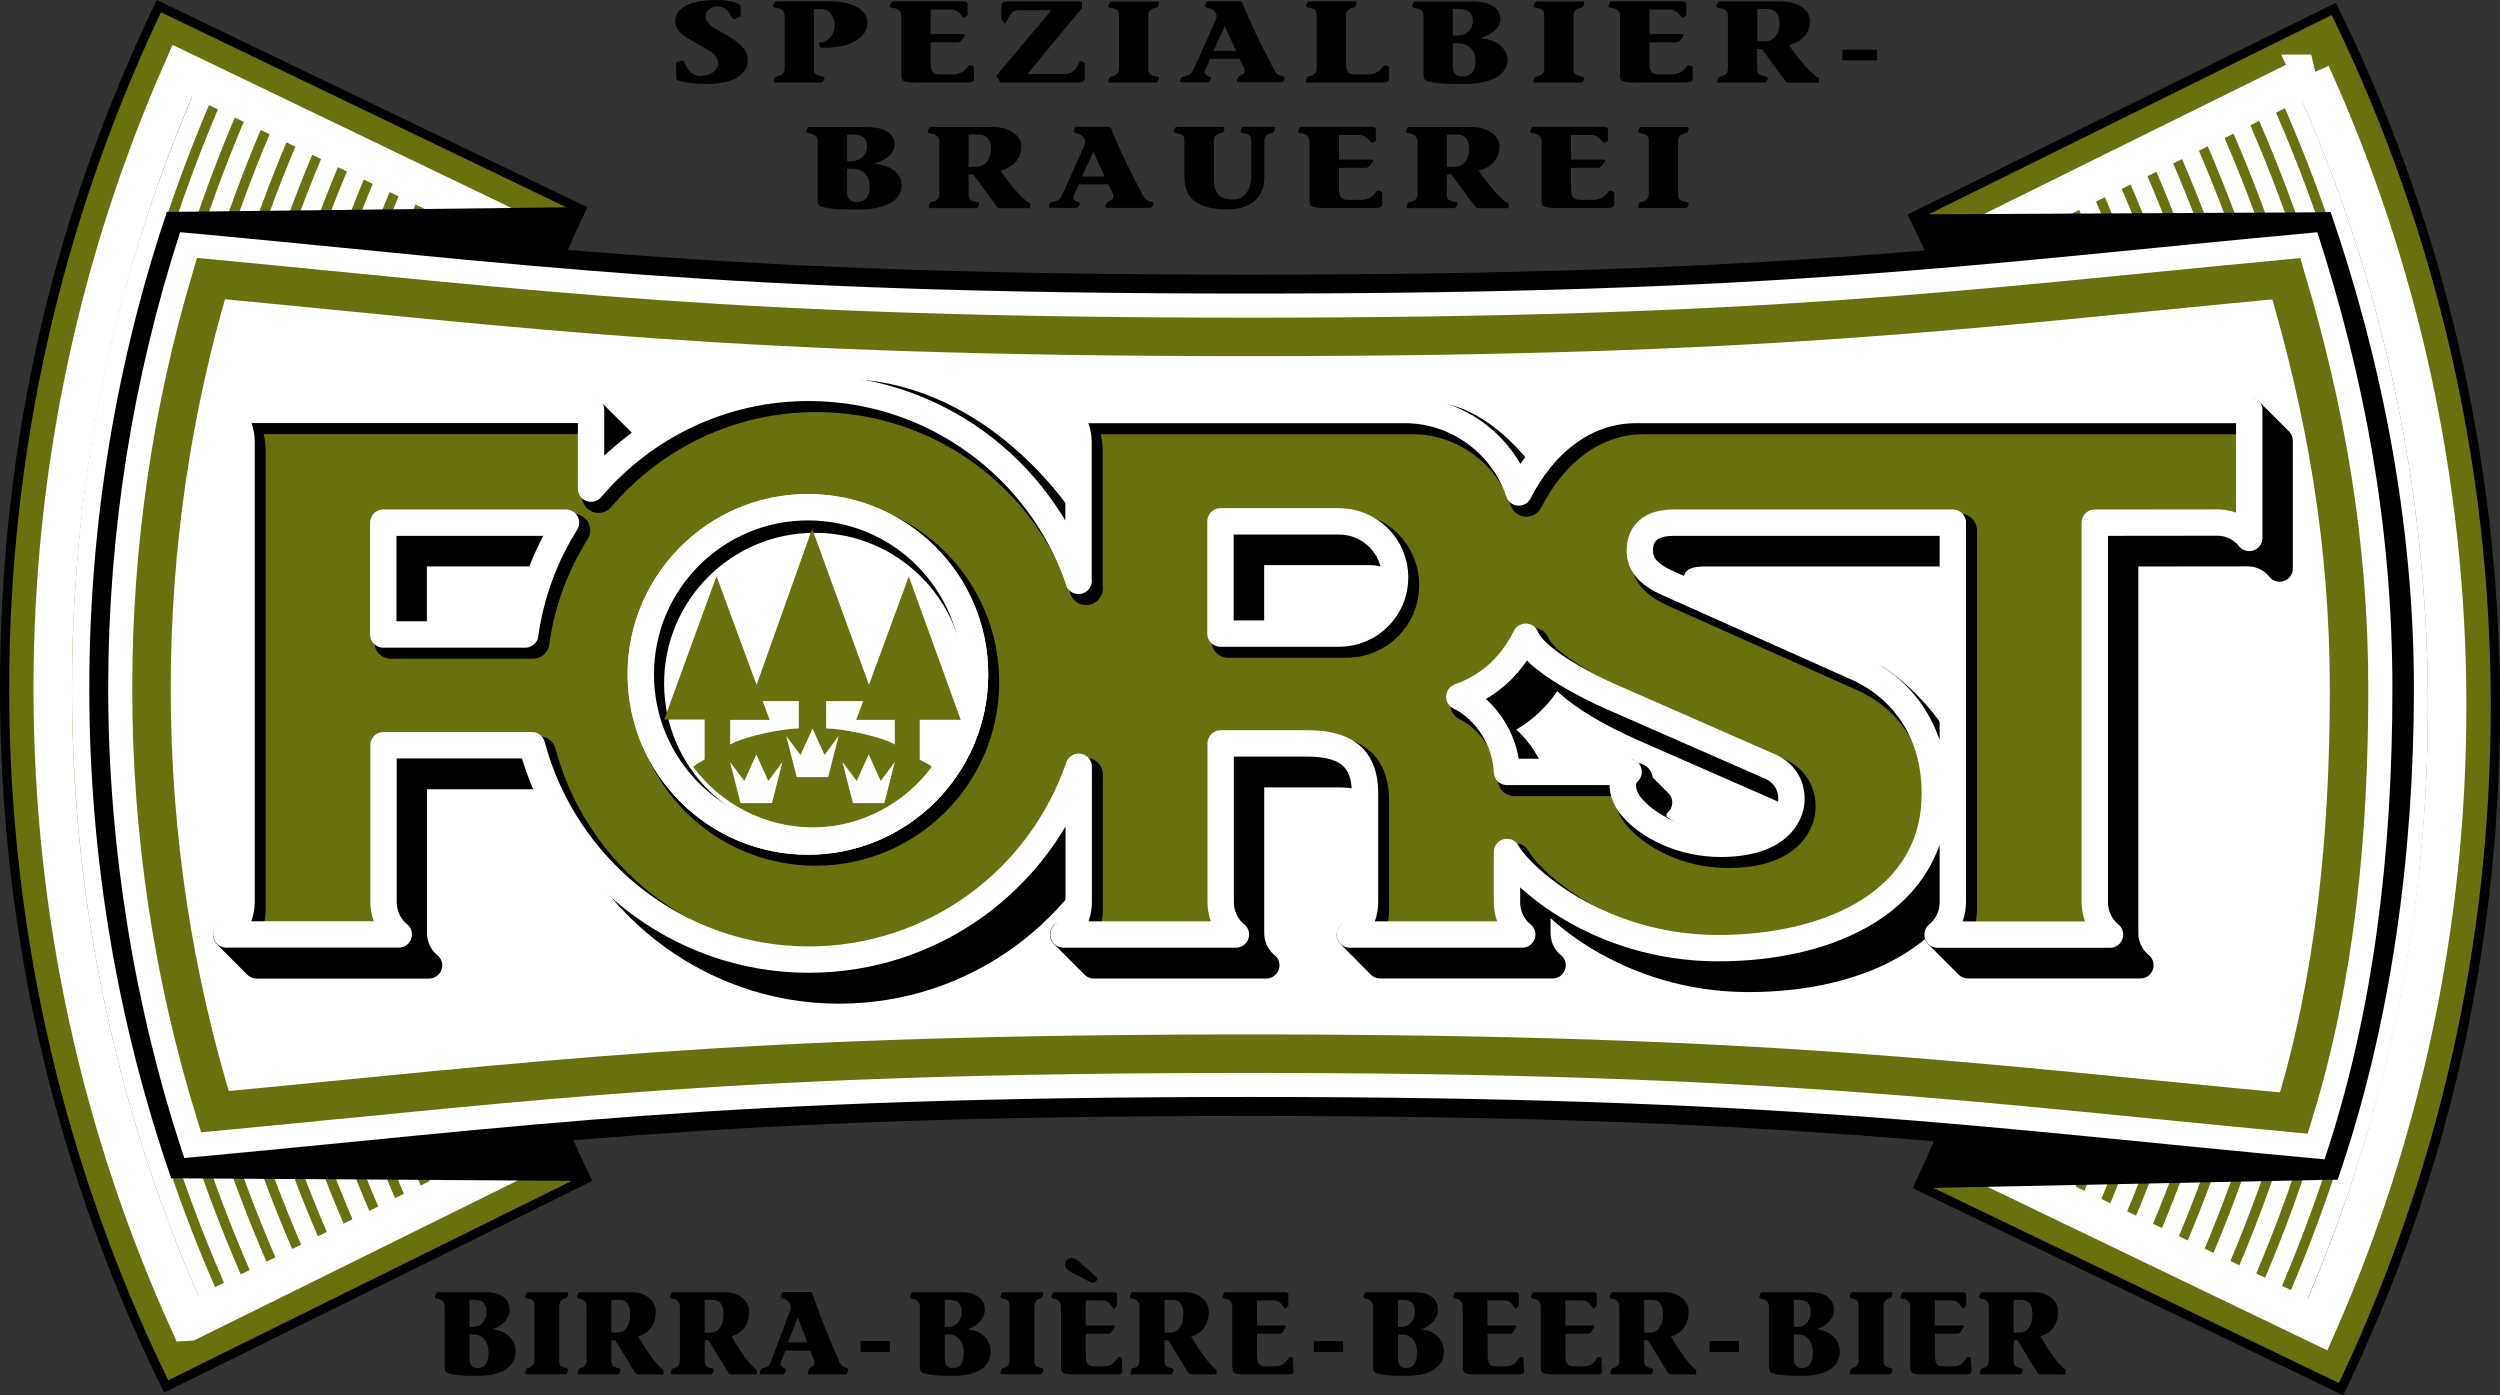 <?xml version="1.0" encoding="UTF-8"?>
<svg id="Livello_2" data-name="Livello 2" xmlns="http://www.w3.org/2000/svg" xmlns:xlink="http://www.w3.org/1999/xlink" viewBox="0 0 375.47 209.56">
  <rect x="0" y="0" width="375.47" height="209.56" fill="#333333" stroke="none"/>
  <defs>
    <clipPath id="clippath">
      <path d="m96.24,101.28c0-13.86,11.24-25.1,25.1-25.1s25.1,11.24,25.1,25.1-11.24,25.11-25.1,25.11-25.1-11.24-25.1-25.11Zm65.74-14.04v-20.82c0-3.26-2.29-4.84-2.29-4.84h51.36c7.43,0,14.52,4.81,17.06,12.38,3.71-7.29,9.89-12.38,17.61-12.38h92.09v19.21s-1.63-2.31-4.8-2.31l-18.4.02v56.95c0,3.28,2.29,4.92,2.29,4.92h-25.9s2.29-1.64,2.29-4.92v-56.95h-41.97c-3.25,0-5.04,1.44-5.04,4.2,0,1.99,1.19,3.54,4.2,4.88l28.96,12.93c6.95,3.44,11.19,10.05,11.15,18.78-.08,15.91-15.55,23.11-32.54,23.11-18.16,0-29.86-10.94-31.72-14.45v7.49c0,3.33,2.29,4.91,2.29,4.91h-25.9s2.29-1.58,2.29-4.91v-16.29c0-5.85-3.53-7.5-8.72-7.5h-12.96v23.79c0,3.33,2.29,4.91,2.29,4.91h-25.9s2.29-1.62,2.29-4.91v-20.28c-5.78,16.88-21.73,28.96-40.57,28.96-19.9,0-36.69-13.83-41.55-32.2h-22.29v23.49c0,3.3,2.29,4.93,2.29,4.93h-25.9s2.29-1.64,2.29-4.93v-69.02c0-3.27-2.29-4.83-2.29-4.83h54.78v11.83c7.87-9.25,19.58-15.14,32.68-15.14,18.82,0,34.78,12.08,40.56,28.96Zm39.12-8.94c4.66,0,8.43,3.77,8.43,8.43s-3.77,8.43-8.43,8.43h-17.8v-16.86h17.8Zm-122.21,16.99h-21.33v-16.79h27.45c-3.14,5.01-5.28,10.68-6.13,16.79Zm150.25.34c1.79,4.33,13.14,9.15,13.14,9.15l23.53,10.32c2.59,1.13,3.35,3.38,3.23,5.23-.01.22-.14,6.33-10.52,6.4-5.85.04-11.25-2.62-13.79-5.93-2.18-3.26-.13-4.87-.13-4.87h-18.27c-.28-5.91-4.26-9.98-7.16-11.28,3.85-1.38,7.43-3.99,9.97-9.01Z" style="fill: none;"/>
    </clipPath>
    <clipPath id="clippath-1">
      <path d="m96.24,101.28c0-13.86,11.24-25.1,25.1-25.1s25.1,11.24,25.1,25.1-11.24,25.11-25.1,25.11-25.1-11.24-25.1-25.11Zm65.74-14.04v-20.82c0-3.26-2.29-4.84-2.29-4.84h51.36c7.43,0,14.52,4.81,17.06,12.38,3.71-7.29,9.89-12.38,17.61-12.38h92.09v19.21s-1.63-2.31-4.8-2.31l-18.4.02v56.95c0,3.28,2.29,4.92,2.29,4.92h-25.9s2.29-1.64,2.29-4.92v-56.95h-41.97c-3.25,0-5.04,1.44-5.04,4.2,0,1.99,1.19,3.54,4.2,4.88l28.96,12.93c6.95,3.44,11.19,10.05,11.15,18.78-.08,15.91-15.55,23.11-32.54,23.11-18.16,0-29.86-10.94-31.72-14.45v7.49c0,3.33,2.29,4.91,2.29,4.91h-25.9s2.29-1.58,2.29-4.91v-16.29c0-5.85-3.53-7.5-8.72-7.5h-12.96v23.79c0,3.33,2.29,4.91,2.29,4.91h-25.9s2.29-1.62,2.29-4.91v-20.28c-5.78,16.88-21.73,28.96-40.57,28.96-19.9,0-36.69-13.83-41.55-32.2h-22.29v23.49c0,3.3,2.29,4.93,2.29,4.93h-25.9s2.29-1.64,2.29-4.93v-69.02c0-3.27-2.29-4.83-2.29-4.83h54.78v11.83c7.87-9.25,19.58-15.14,32.68-15.14,18.82,0,34.78,12.08,40.56,28.96Zm39.12-8.94c4.66,0,8.43,3.77,8.43,8.43s-3.77,8.43-8.43,8.43h-17.8v-16.86h17.8Zm-122.21,16.99h-21.33v-16.79h27.45c-3.14,5.01-5.28,10.68-6.13,16.79Zm150.25.34c1.79,4.33,13.14,9.15,13.14,9.15l23.53,10.32c2.59,1.13,3.35,3.38,3.23,5.23-.01.22-.14,6.33-10.52,6.4-5.85.04-11.25-2.62-13.79-5.93-2.18-3.26-.13-4.87-.13-4.87h-18.27c-.28-5.91-4.26-9.98-7.16-11.28,3.85-1.38,7.43-3.99,9.97-9.01Z" style="fill: none;"/>
    </clipPath>
    <clipPath id="clippath-2">
      <path d="m97.38,102.43c0-13.87,11.24-25.11,25.1-25.11s25.1,11.24,25.1,25.11-11.24,25.1-25.1,25.1c-13.86,0-25.1-11.23-25.1-25.1Z" style="fill: none;"/>
    </clipPath>
    <clipPath id="clippath-3">
      <path d="m96.24,101.28c0-13.86,11.24-25.1,25.1-25.1s25.1,11.24,25.1,25.1-11.24,25.11-25.1,25.11-25.1-11.24-25.1-25.11Z" style="fill: none;"/>
    </clipPath>
    <clipPath id="clippath-4">
      <path d="m97.25,102.63c0-13.86,11.24-25.1,25.11-25.1s25.1,11.24,25.1,25.1-11.24,25.11-25.1,25.11c-13.87,0-25.11-11.24-25.11-25.11Z" style="fill: none;"/>
    </clipPath>
  </defs>
  <g id="Ebene_1" data-name="Ebene 1">
    <path d="m70.52,195.22v4.06h.6c1.1,0,1.93-.95,1.93-2.17,0-1.4-.56-1.89-1.99-1.89h-.53Zm0,5.2v3.58c0,1.01.44,1.48,1.2,1.48,1.1,0,1.69-.79,1.66-2.47-.03-1.45-.8-2.59-2.29-2.59h-.56Zm-4.73-6.35h7.16c1.84,0,3.49.63,3.58,2.54.05,1.41-.97,2.44-2.54,3.04,2.59.25,3.44,2.08,3.44,3.25,0,2.68-2.51,3.74-5.56,3.74-2.51,0-3.67-.1-4.61-.42-.3-.1-.48-.4-.48-.93v-8.93c0-.83-.35-1.16-1.11-1.31-.27-.07-.42-.12-.33-.35l.14-.39c.07-.17.2-.23.3-.23Z" style="fill-rule: evenodd;"/>
    <path d="m80.25,204.31v-8.12c0-.86-.27-.99-1.13-1.2-.23-.03-.27-.21-.19-.37l.14-.41c.05-.09.14-.14.3-.14h5.72c.14,0,.32.03.23.33l-.11.33c-.07.23-.21.25-.33.28-.44.09-.9.41-.9,1.16v8.12c0,.86.27.99,1.13,1.2.23.03.27.21.19.37l-.14.4c-.05.09-.14.14-.3.14h-5.72c-.14,0-.32-.03-.23-.34l.11-.33c.07-.23.21-.25.33-.28.44-.08.9-.4.9-1.15Z" style="fill-rule: evenodd;"/>
    <path d="m91.82,195.22v4.92h.92c1.02.03,1.93-.9,1.91-2.84-.03-1.59-.72-2.08-1.64-2.08h-1.18Zm7.82,10.5v.71h-3.85c-.28,0-.41-.28-.5-.43l-2.89-4.71h-.58v3.02c0,.86.27.99,1.13,1.2.23.03.27.21.2.37l-.14.4c-.05.09-.14.14-.3.14h-5.72c-.14,0-.32-.03-.23-.34l.11-.33c.07-.23.21-.25.33-.28.44-.09.9-.41.9-1.16v-7.96c0-.83-.35-1.16-1.11-1.31-.27-.07-.42-.12-.33-.35l.14-.39c.07-.18.2-.23.3-.23h7.96c1.43,0,3.42.95,3.44,2.93,0,1.53-.63,3.07-2.65,3.72,1.52,2.63,3,4.55,3.79,5Z" style="fill-rule: evenodd;"/>
    <path d="m105.83,195.22v4.92h.92c1.02.03,1.93-.9,1.91-2.84-.03-1.59-.72-2.08-1.64-2.08h-1.18Zm7.82,10.5v.71h-3.85c-.28,0-.41-.28-.5-.43l-2.89-4.71h-.58v3.02c0,.86.27.99,1.13,1.2.23.03.27.21.2.37l-.14.4c-.05.09-.14.14-.3.14h-5.72c-.14,0-.32-.03-.23-.34l.11-.33c.07-.23.21-.25.33-.28.44-.09.9-.41.9-1.16v-7.96c0-.83-.35-1.16-1.11-1.31-.27-.07-.42-.12-.33-.35l.14-.39c.07-.18.19-.23.3-.23h7.96c1.43,0,3.42.95,3.44,2.93,0,1.53-.63,3.07-2.65,3.72,1.52,2.63,3,4.55,3.79,5Z" style="fill-rule: evenodd;"/>
    <path d="m118.37,201.61h2.88l-1.43-3.76-1.45,3.76Zm9.03,4.2l-.16.37c-.09.23-.16.25-.46.25h-5.19c-.2,0-.35-.07-.27-.34l.16-.41c.18-.5,1.11-.33.76-1.46l-.58-1.38h-3.69l-.67,1.68c-.33,1.06.97.86.74,1.34-.16.32-.21.56-.46.56h-2.88c-.33,0-.71.07-.55-.39l.09-.27c.05-.18.19-.23.46-.3.74-.2.84-.32,1.23-1.31l2.7-7.24c.32-.95-.12-1.29-.32-1.52-.41-.42-1.24-.28-.99-.8l.09-.32c.07-.21.23-.23.42-.23h3.83c.25,0,.39.25.44.51,1.22,3.53,2.7,7.11,3.79,9.55.32.84.51,1.15,1.25,1.33.12.04.3.13.23.36Z" style="fill-rule: evenodd;"/>
    <rect x="129.25" y="201.41" width="4.39" height="1.63"/>
    <path d="m141.89,195.22v4.06h.6c1.1,0,1.93-.95,1.93-2.17,0-1.4-.56-1.89-1.99-1.89h-.53Zm0,5.2v3.58c0,1.01.44,1.48,1.2,1.48,1.1,0,1.69-.79,1.66-2.47-.03-1.45-.8-2.59-2.29-2.59h-.56Zm-4.73-6.35h7.16c1.84,0,3.49.63,3.58,2.54.05,1.41-.97,2.44-2.54,3.04,2.59.25,3.44,2.08,3.44,3.25,0,2.68-2.51,3.74-5.56,3.74-2.51,0-3.67-.1-4.61-.42-.3-.1-.48-.4-.48-.93v-8.93c0-.83-.35-1.16-1.11-1.31-.27-.07-.42-.12-.33-.35l.14-.39c.07-.17.19-.23.3-.23Z" style="fill-rule: evenodd;"/>
    <path d="m151.62,204.31v-8.12c0-.86-.27-.99-1.13-1.2-.23-.03-.27-.21-.2-.37l.14-.41c.05-.09.14-.14.3-.14h5.72c.14,0,.32.03.23.33l-.11.33c-.07.23-.21.25-.33.28-.44.09-.9.41-.9,1.16v8.12c0,.86.27.99,1.13,1.2.23.03.27.21.2.37l-.14.4c-.05.09-.14.14-.3.14h-5.72c-.14,0-.32-.03-.23-.34l.11-.33c.07-.23.21-.25.33-.28.44-.08.9-.4.9-1.15Z" style="fill-rule: evenodd;"/>
    <path d="m162.6,189.98l2.19,1.91c0,.48-.21.69-.74.81l-2.61-1.34c-.8-.41-1.5-.8-1.5-1.46,0-.6.51-.97,1.01-.97.67,0,1.13.6,1.66,1.06Zm.46,5.33v3.76h4.08c.23,0,.33.11.23.25l-.44.74c-.16.18-.28.25-.56.25h-3.3v3.07c0,1.48.32,1.82,1.29,1.82h1.43c1.73,0,1.97-1.48,2.23-1.41l.44.14.1,2.06c0,.28-.33.44-.81.44h-5.45c-2.56,0-2.95.01-2.95-1.22v-8.86c0-.83-.35-1.16-1.11-1.31-.27-.07-.42-.12-.33-.35l.14-.39c.07-.18.2-.23.3-.23h8.91c.33,0,.55.19.51.44v1.59l-.41.43c-.27.21-.53-1.22-1.71-1.22h-2.58Z" style="fill-rule: evenodd;"/>
    <path d="m174.89,195.22v4.92h.92c1.02.03,1.93-.9,1.91-2.84-.03-1.59-.72-2.08-1.64-2.08h-1.18Zm7.82,10.5v.71h-3.85c-.28,0-.41-.28-.5-.43l-2.89-4.71h-.58v3.02c0,.86.27.99,1.13,1.2.23.03.27.21.19.37l-.14.4c-.05.09-.14.14-.3.14h-5.72c-.14,0-.32-.03-.23-.34l.1-.33c.07-.23.21-.25.33-.28.44-.09.9-.41.9-1.16v-7.96c0-.83-.35-1.16-1.11-1.31-.27-.07-.42-.12-.33-.35l.14-.39c.07-.18.19-.23.3-.23h7.96c1.43,0,3.42.95,3.44,2.93,0,1.53-.63,3.07-2.65,3.72,1.53,2.63,3.02,4.55,3.81,5Z" style="fill-rule: evenodd;"/>
    <path d="m188.78,195.31v3.76h4.08c.23,0,.33.11.23.25l-.44.74c-.16.18-.28.25-.56.25h-3.3v3.07c0,1.48.32,1.82,1.29,1.82h1.43c1.73,0,1.97-1.48,2.23-1.41l.44.14.11,2.06c0,.28-.33.44-.81.44h-5.45c-2.56,0-2.95.01-2.95-1.22v-8.86c0-.83-.35-1.16-1.11-1.31-.27-.07-.42-.12-.33-.35l.14-.39c.07-.18.19-.23.3-.23h8.91c.33,0,.55.19.51.44v1.59l-.41.43c-.27.21-.53-1.22-1.71-1.22h-2.58Z" style="fill-rule: evenodd;"/>
    <rect x="197.32" y="201.41" width="4.4" height="1.63"/>
    <path d="m209.96,195.22v4.06h.6c1.1,0,1.93-.95,1.93-2.17,0-1.4-.56-1.89-1.99-1.89h-.53Zm0,5.2v3.58c0,1.01.44,1.48,1.2,1.48,1.1,0,1.69-.79,1.66-2.47-.03-1.45-.8-2.59-2.29-2.59h-.56Zm-4.73-6.35h7.16c1.84,0,3.49.63,3.58,2.54.05,1.41-.97,2.44-2.54,3.04,2.59.25,3.44,2.08,3.44,3.25,0,2.68-2.51,3.74-5.56,3.74-2.51,0-3.67-.1-4.61-.42-.3-.1-.48-.4-.48-.93v-8.93c0-.83-.35-1.16-1.11-1.31-.27-.07-.42-.12-.33-.35l.14-.39c.07-.17.19-.23.3-.23Z" style="fill-rule: evenodd;"/>
    <path d="m223.4,195.31v3.76h4.08c.23,0,.33.11.23.25l-.44.74c-.16.18-.28.25-.56.25h-3.3v3.07c0,1.48.32,1.82,1.29,1.82h1.43c1.73,0,1.97-1.48,2.23-1.41l.44.14.1,2.06c0,.28-.33.44-.81.44h-5.45c-2.56,0-2.95.01-2.95-1.22v-8.86c0-.83-.35-1.16-1.11-1.31-.27-.07-.42-.12-.33-.35l.14-.39c.07-.18.19-.23.3-.23h8.91c.33,0,.55.19.51.44v1.59l-.41.43c-.27.21-.53-1.22-1.71-1.22h-2.57Z" style="fill-rule: evenodd;"/>
    <path d="m235.1,195.31v3.76h4.08c.23,0,.33.11.23.25l-.44.74c-.16.18-.28.25-.56.25h-3.3v3.07c0,1.48.32,1.82,1.29,1.82h1.43c1.73,0,1.97-1.48,2.23-1.41l.44.14.11,2.06c0,.28-.33.44-.81.44h-5.45c-2.56,0-2.95.01-2.95-1.22v-8.86c0-.83-.35-1.16-1.11-1.31-.27-.07-.42-.12-.33-.35l.14-.39c.07-.18.19-.23.3-.23h8.91c.33,0,.55.19.51.44v1.59l-.41.43c-.27.21-.53-1.22-1.71-1.22h-2.58Z" style="fill-rule: evenodd;"/>
    <path d="m246.93,195.22v4.92h.92c1.02.03,1.92-.9,1.91-2.84-.03-1.59-.72-2.08-1.64-2.08h-1.18Zm7.82,10.5v.71h-3.85c-.28,0-.41-.28-.5-.43l-2.89-4.71h-.58v3.02c0,.86.27.99,1.13,1.2.23.03.27.21.2.37l-.14.4c-.05.09-.14.14-.3.14h-5.72c-.14,0-.32-.03-.23-.34l.11-.33c.07-.23.21-.25.33-.28.44-.09.9-.41.9-1.16v-7.96c0-.83-.35-1.16-1.11-1.31-.27-.07-.42-.12-.33-.35l.14-.39c.07-.18.2-.23.3-.23h7.96c1.43,0,3.42.95,3.44,2.93,0,1.53-.63,3.07-2.65,3.72,1.52,2.63,3,4.55,3.79,5Z" style="fill-rule: evenodd;"/>
    <rect x="256.77" y="201.41" width="4.4" height="1.63"/>
    <path d="m269.41,195.22v4.06h.6c1.1,0,1.93-.95,1.93-2.17,0-1.4-.56-1.89-1.99-1.89h-.54Zm0,5.2v3.58c0,1.01.44,1.48,1.2,1.48,1.1,0,1.69-.79,1.66-2.47-.03-1.45-.8-2.59-2.29-2.59h-.56Zm-4.73-6.35h7.16c1.84,0,3.49.63,3.58,2.54.05,1.41-.97,2.44-2.54,3.04,2.59.25,3.44,2.08,3.44,3.25,0,2.68-2.51,3.74-5.56,3.74-2.51,0-3.67-.1-4.61-.42-.3-.1-.48-.4-.48-.93v-8.93c0-.83-.35-1.16-1.11-1.31-.27-.07-.42-.12-.33-.35l.14-.39c.07-.17.19-.23.3-.23Z" style="fill-rule: evenodd;"/>
    <path d="m279.14,204.31v-8.12c0-.86-.27-.99-1.13-1.2-.23-.03-.27-.21-.19-.37l.14-.41c.05-.09.14-.14.3-.14h5.72c.14,0,.32.03.23.33l-.1.33c-.07.23-.21.25-.33.28-.44.09-.9.41-.9,1.16v8.12c0,.86.27.99,1.13,1.2.23.03.27.21.2.37l-.14.4c-.05.09-.14.14-.3.14h-5.72c-.14,0-.32-.03-.23-.34l.11-.33c.07-.23.21-.25.33-.28.43-.08.89-.4.89-1.15Z" style="fill-rule: evenodd;"/>
    <path d="m290.59,195.31v3.76h4.08c.23,0,.33.11.23.25l-.44.74c-.16.18-.28.25-.56.25h-3.3v3.07c0,1.48.32,1.82,1.29,1.82h1.43c1.73,0,1.97-1.48,2.23-1.41l.44.14.11,2.06c0,.28-.33.44-.81.44h-5.45c-2.56,0-2.95.01-2.95-1.22v-8.86c0-.83-.35-1.16-1.11-1.31-.27-.07-.42-.12-.33-.35l.14-.39c.07-.18.19-.23.3-.23h8.91c.33,0,.55.19.51.44v1.59l-.41.43c-.27.21-.53-1.22-1.71-1.22h-2.58Z" style="fill-rule: evenodd;"/>
    <path d="m302.42,195.22v4.92h.92c1.02.03,1.93-.9,1.91-2.84-.03-1.59-.72-2.08-1.64-2.08h-1.18Zm7.82,10.5v.71h-3.85c-.28,0-.41-.28-.49-.43l-2.89-4.71h-.58v3.02c0,.86.27.99,1.13,1.2.23.03.27.21.2.37l-.14.4c-.05.09-.14.14-.3.14h-5.73c-.14,0-.32-.03-.23-.34l.11-.33c.07-.23.21-.25.33-.28.44-.09.9-.41.9-1.16v-7.96c0-.83-.35-1.16-1.11-1.31-.27-.07-.42-.12-.33-.35l.14-.39c.07-.18.2-.23.3-.23h7.96c1.43,0,3.42.95,3.44,2.93,0,1.53-.63,3.07-2.65,3.72,1.52,2.63,3,4.55,3.8,5Z" style="fill-rule: evenodd;"/>
    <g>
      <path d="m350.82.41c15.78,31.86,24.65,67.75,24.65,105.71s-8.45,72.15-23.54,103.44l-64.64-31.1c10.55-21.89,16.46-46.43,16.46-72.33s-6.2-51.64-17.24-73.92L350.82.41Z"/>
      <path d="m372.62,106.12c0-36.5-8.3-71.06-23.1-101.9l-59.22,29.27c10.45,22.03,16.29,46.66,16.29,72.63s-5.56,49.39-15.53,71l59.52,28.64c14.14-30.26,22.04-64.03,22.04-99.64Z" style="fill: #68710e; stroke: #68710e; stroke-miterlimit: 3.86; stroke-width: 2.92px;"/>
      <path d="m347.11,11.08l-50.14,24.78c9.46,21.52,14.7,45.29,14.7,70.25s-4.97,47.49-13.97,68.55l50.4,24.25c12.49-28.38,19.43-59.78,19.43-92.8,0-33.89-7.3-66.06-20.43-95.03Z" style="fill: #68710e; stroke: #fff; stroke-miterlimit: 3.86; stroke-width: 5.78px;"/>
      <g>
        <path d="m347.11,11.08c13.12,28.97,20.43,61.14,20.43,95.04s-6.98,64.41-19.48,92.8" style="fill: none; stroke: #fff; stroke-miterlimit: 3.86; stroke-width: 2.81px;"/>
        <path d="m343.25,12.99c12.84,28.4,19.99,59.92,19.99,93.13s-6.83,63.11-19.06,90.94" style="fill: none; stroke: #fff; stroke-miterlimit: 3.86; stroke-width: 2.81px;"/>
        <path d="m339.39,14.89c12.56,27.82,19.55,58.7,19.55,91.23s-6.68,61.81-18.63,89.07" style="fill: none; stroke: #fff; stroke-miterlimit: 3.86; stroke-width: 2.81px;"/>
        <path d="m335.54,16.81c12.28,27.25,19.11,57.48,19.11,89.31s-6.52,60.51-18.21,87.21" style="fill: none; stroke: #fff; stroke-miterlimit: 3.86; stroke-width: 2.81px;"/>
        <path d="m331.67,18.71c11.99,26.68,18.67,56.26,18.67,87.41s-6.37,59.21-17.78,85.34" style="fill: none; stroke: #fff; stroke-miterlimit: 3.86; stroke-width: 2.81px;"/>
        <path d="m327.82,20.62c11.71,26.11,18.24,55.04,18.24,85.5s-6.21,57.9-17.36,83.47" style="fill: none; stroke: #fff; stroke-miterlimit: 3.86; stroke-width: 2.81px;"/>
        <path d="m323.96,22.52c11.43,25.53,17.8,53.82,17.8,83.6s-6.06,56.6-16.93,81.61" style="fill: none; stroke: #fff; stroke-miterlimit: 3.86; stroke-width: 2.81px;"/>
        <path d="m320.1,24.43c11.15,24.96,17.36,52.6,17.36,81.69s-5.9,55.3-16.51,79.74" style="fill: none; stroke: #fff; stroke-miterlimit: 3.86; stroke-width: 2.81px;"/>
        <path d="m316.24,26.34c10.87,24.38,16.92,51.39,16.92,79.78s-5.75,54-16.09,77.88" style="fill: none; stroke: #fff; stroke-miterlimit: 3.86; stroke-width: 2.81px;"/>
        <path d="m312.38,28.24c10.59,23.81,16.48,50.17,16.48,77.88s-5.59,52.7-15.66,76.01" style="fill: none; stroke: #fff; stroke-miterlimit: 3.86; stroke-width: 2.81px;"/>
        <path d="m308.53,30.15c10.3,23.24,16.04,48.95,16.04,75.97s-5.44,51.39-15.24,74.15" style="fill: none; stroke: #fff; stroke-miterlimit: 3.86; stroke-width: 2.81px;"/>
        <path d="m304.67,32.05c10.02,22.66,15.61,47.73,15.61,74.07s-5.29,50.09-14.82,72.28" style="fill: none; stroke: #fff; stroke-miterlimit: 3.86; stroke-width: 2.81px;"/>
        <path d="m300.81,33.96c9.74,22.09,15.16,46.51,15.16,72.16s-5.13,48.79-14.39,70.42" style="fill: none; stroke: #fff; stroke-miterlimit: 3.86; stroke-width: 2.81px;"/>
        <path d="m296.95,35.87c9.46,21.52,14.73,45.29,14.73,70.25s-4.97,47.49-13.97,68.55" style="fill: none; stroke: #fff; stroke-miterlimit: 3.86; stroke-width: 2.81px;"/>
      </g>
      <path d="m286.51,32.2l63.52-.32,1.01,145.28-63.8,1.31c10.55-21.89,16.51-46.43,16.51-72.33,0-26.54-6.19-51.64-17.23-73.93Z" style="fill-rule: evenodd;"/>
      <path d="m24.64,209.15C8.87,177.29,0,141.4,0,103.44S8.45,31.29,23.54,0l64.64,31.1c-10.55,21.89-16.46,46.43-16.46,72.33s6.2,51.64,17.24,73.93l-64.31,31.79Z"/>
      <path d="m2.84,103.44c0,36.51,8.3,71.06,23.1,101.9l59.22-29.27c-10.45-22.03-16.29-46.65-16.29-72.63s5.56-49.38,15.53-71L24.87,3.8C10.74,34.06,2.84,67.83,2.84,103.44Z" style="fill: #68710e; stroke: #68710e; stroke-miterlimit: 3.86; stroke-width: 2.92px;"/>
      <path d="m28.36,198.48l50.14-24.78c-9.46-21.52-14.7-45.29-14.7-70.25s4.98-47.49,13.97-68.55L27.36,10.64C14.87,39.03,7.92,70.41,7.92,103.44c0,33.9,7.31,66.06,20.43,95.04Z" style="fill: #68710e; stroke: #fff; stroke-miterlimit: 3.86; stroke-width: 5.78px;"/>
      <path d="m28.36,198.48c-13.12-28.97-20.43-61.14-20.43-95.04S14.9,39.03,27.4,10.64" style="fill: none; stroke: #fff; stroke-miterlimit: 3.86; stroke-width: 2.81px;"/>
      <path d="m32.21,196.57c-12.84-28.39-19.99-59.92-19.99-93.13S19.05,40.33,31.27,12.5" style="fill: none; stroke: #fff; stroke-miterlimit: 3.86; stroke-width: 2.81px;"/>
      <path d="m36.07,194.66c-12.56-27.82-19.55-58.7-19.55-91.23s6.68-61.81,18.63-89.07" style="fill: none; stroke: #fff; stroke-miterlimit: 3.86; stroke-width: 2.81px;"/>
      <path d="m39.93,192.76c-12.28-27.25-19.11-57.48-19.11-89.32s6.52-60.51,18.21-87.2" style="fill: none; stroke: #fff; stroke-miterlimit: 3.86; stroke-width: 2.81px;"/>
      <path d="m43.79,190.85c-11.99-26.68-18.67-56.26-18.67-87.41s6.37-59.21,17.78-85.34" style="fill: none; stroke: #fff; stroke-miterlimit: 3.86; stroke-width: 2.81px;"/>
      <path d="m47.65,188.95c-11.71-26.11-18.24-55.04-18.24-85.51s6.21-57.9,17.36-83.47" style="fill: none; stroke: #fff; stroke-miterlimit: 3.86; stroke-width: 2.81px;"/>
      <path d="m51.5,187.03c-11.43-25.53-17.8-53.82-17.8-83.6s6.06-56.6,16.93-81.61" style="fill: none; stroke: #fff; stroke-miterlimit: 3.86; stroke-width: 2.81px;"/>
      <path d="m55.36,185.13c-11.15-24.96-17.36-52.61-17.36-81.7s5.9-55.3,16.51-79.74" style="fill: none; stroke: #fff; stroke-miterlimit: 3.86; stroke-width: 2.81px;"/>
      <path d="m59.22,183.22c-10.87-24.38-16.92-51.39-16.92-79.78s5.75-53.99,16.08-77.88" style="fill: none; stroke: #fff; stroke-miterlimit: 3.86; stroke-width: 2.81px;"/>
      <path d="m63.08,181.32c-10.59-23.81-16.48-50.17-16.48-77.88s5.59-52.7,15.66-76.01" style="fill: none; stroke: #fff; stroke-miterlimit: 3.86; stroke-width: 2.81px;"/>
      <path d="m66.94,179.41c-10.3-23.24-16.04-48.95-16.04-75.97s5.44-51.39,15.24-74.15" style="fill: none; stroke: #fff; stroke-miterlimit: 3.86; stroke-width: 2.81px;"/>
      <path d="m70.8,177.5c-10.02-22.66-15.6-47.73-15.6-74.07s5.29-50.09,14.82-72.28" style="fill: none; stroke: #fff; stroke-miterlimit: 3.86; stroke-width: 2.81px;"/>
      <path d="m74.66,175.6c-9.74-22.09-15.16-46.51-15.16-72.16s5.13-48.79,14.39-70.42" style="fill: none; stroke: #fff; stroke-miterlimit: 3.86; stroke-width: 2.81px;"/>
      <path d="m78.51,173.69c-9.46-21.52-14.73-45.29-14.73-70.25s4.98-47.49,13.97-68.55" style="fill: none; stroke: #fff; stroke-miterlimit: 3.86; stroke-width: 2.81px;"/>
      <path d="m88.95,177.37l-63.25-.41-.65-145.13,63.17-.73c-10.55,21.89-16.51,46.43-16.51,72.33,0,26.53,6.2,51.64,17.24,73.93Z" style="fill-rule: evenodd;"/>
      <path d="m13.41,103.44c0-24.92,4.07-49.02,11.65-71.61,53.57,4.89,81.41,9.42,162.67,9.42s108.72-4.51,162.3-9.4c7.62,22.09,12.51,46.67,12.51,71.59s-3.45,50.59-11.45,73.72c-53.36-4.85-82.09-9.56-163.36-9.56s-108.67,4.51-162.02,9.36c-7.99-23.14-12.3-47.9-12.3-73.53Z"/>
      <path d="m27.05,34.87c-7.02,21.68-10.8,44.74-10.8,68.56s3.99,48.25,11.43,70.49c51.99-4.78,79.79-9.17,160.05-9.17s109.39,4.59,161.39,9.37c7.43-22.23,10.19-46.14,10.19-70.67s-4.25-46.89-11.28-68.57c-52.2,4.81-80.05,9.21-160.3,9.21s-108.48-4.41-160.68-9.22Z" style="fill: #fff;"/>
      <path d="m22.75,103.44c0,22.03,3.32,43.37,9.52,63.52,48.93-4.6,77.61-8.71,155.45-8.71s107.85,4.31,156.79,8.92c6.2-20.15,8.29-41.69,8.29-63.71s-3.59-42.02-9.42-61.6c-49.13,4.64-77.83,8.74-155.66,8.74s-106.91-4.12-156.04-8.76c-5.82,19.58-8.93,40.27-8.93,61.6Z" style="fill: #fff; stroke: #68710e; stroke-miterlimit: 3.86; stroke-width: 5.78px;"/>
      <path d="m233.71,100.22c1.79,4.33,13.14,9.15,13.14,9.15l23.53,10.32c2.59,1.13,3.35,3.38,3.23,5.23-.01.22-.14,6.33-10.52,6.4-5.85.04-11.25-2.62-13.79-5.93-2.18-3.27-.13-4.87-.13-4.87l-4.54-4.54-13.74,4.54c-.28-5.91-4.26-9.97-7.15-11.28,3.85-1.38,7.43-3.99,9.97-9.01Zm-150.25-.34h-21.33v-16.79h27.45c-3.13,5.01-5.27,10.68-6.13,16.79Zm122.22-16.99c4.66,0,8.43,3.77,8.43,8.43s-3.77,8.43-8.43,8.43h-17.8v-16.85h17.8Zm-39.13,8.94v-20.82c0-3.25-2.29-4.84-2.29-4.84h51.36c.84,0,.08-3.7.91-3.58,6.47.94,13.9,9.26,16.15,15.97,3.71-7.29,9.89-12.38,17.61-12.38h86.94l.58-4.54,4.56,4.54v19.21s-1.63-2.31-4.8-2.31l-18.4.02v56.95c0,3.28,2.29,4.92,2.29,4.92h-25.9l-4.57-4.57,6.86-.35v-56.95h-41.97c-3.25,0-5.04,1.44-5.04,4.2,0,1.99,1.19,3.54,4.2,4.88l26.68,9.63c6.31,4.06,13.47,13.36,13.43,22.09-.08,15.91-15.55,23.12-32.54,23.12-18.16,0-29.86-10.94-31.72-14.45v7.49c0,3.33,2.29,4.91,2.29,4.91h-25.9l-4.55-4.57,6.84-.33v-16.29c0-5.85-3.53-7.5-8.72-7.5h-12.96v23.79c0,3.33,2.29,4.91,2.29,4.91h-25.9l-4.61-4.62,6.9-.28v-20.28c-5.78,16.88-21.73,28.96-40.57,28.96-19.9,0-36.69-13.83-41.56-32.2h-22.29v23.5c0,3.3,2.29,4.93,2.29,4.93h-25.9l-4.55-4.57,6.79-4.03.06-65.35c0-3.27-2.29-4.83-2.29-4.83h48.37l1.78-4.59,4.62,4.59v11.83c7.87-9.25,19.58-15.14,32.68-15.14.7,0,1.39-4.01,2.08-3.97,17.92.85,32.92,16.68,38.48,32.93Z" style="fill-rule: evenodd; stroke: #000; stroke-linejoin: round; stroke-width: 3.96px;"/>
      <g>
        <path id="SVGID" d="m96.24,101.28c0-13.86,11.24-25.1,25.1-25.1s25.1,11.24,25.1,25.1-11.24,25.11-25.1,25.11-25.1-11.24-25.1-25.11Zm65.74-14.04v-20.82c0-3.26-2.29-4.84-2.29-4.84h51.36c7.43,0,14.52,4.81,17.06,12.38,3.71-7.29,9.89-12.38,17.61-12.38h92.09v19.21s-1.63-2.31-4.8-2.31l-18.4.02v56.95c0,3.28,2.29,4.92,2.29,4.92h-25.9s2.29-1.64,2.29-4.92v-56.95h-41.97c-3.25,0-5.04,1.44-5.04,4.2,0,1.99,1.19,3.54,4.2,4.88l28.96,12.93c6.95,3.44,11.19,10.05,11.15,18.78-.08,15.91-15.55,23.11-32.54,23.11-18.16,0-29.86-10.94-31.72-14.45v7.49c0,3.33,2.29,4.91,2.29,4.91h-25.9s2.29-1.58,2.29-4.91v-16.29c0-5.85-3.53-7.5-8.72-7.5h-12.96v23.79c0,3.33,2.29,4.91,2.29,4.91h-25.9s2.29-1.62,2.29-4.91v-20.28c-5.78,16.88-21.73,28.96-40.57,28.96-19.9,0-36.69-13.83-41.55-32.2h-22.29v23.49c0,3.3,2.29,4.93,2.29,4.93h-25.9s2.29-1.64,2.29-4.93v-69.02c0-3.27-2.29-4.83-2.29-4.83h54.78v11.83c7.87-9.25,19.58-15.14,32.68-15.14,18.82,0,34.78,12.08,40.56,28.96Zm39.12-8.94c4.66,0,8.43,3.77,8.43,8.43s-3.77,8.43-8.43,8.43h-17.8v-16.86h17.8Zm-122.21,16.99h-21.33v-16.79h27.45c-3.14,5.01-5.28,10.68-6.13,16.79Zm150.25.34c1.79,4.33,13.14,9.15,13.14,9.15l23.53,10.32c2.59,1.13,3.35,3.38,3.23,5.23-.01.22-.14,6.33-10.52,6.4-5.85.04-11.25-2.62-13.79-5.93-2.18-3.26-.13-4.87-.13-4.87h-18.27c-.28-5.91-4.26-9.98-7.16-11.28,3.85-1.38,7.43-3.99,9.97-9.01Z" style="fill: #68710e; fill-rule: evenodd;"/>
        <g style="clip-path: url(#clippath);">
          <path d="m230.28,96.78c1.79,4.33,13.14,9.15,13.14,9.15l23.53,10.32c2.59,1.13,3.35,3.38,3.23,5.23-.01.22-.14,6.33-10.52,6.4-5.85.04-11.25-2.62-13.79-5.93-2.18-3.26-.13-4.87-.13-4.87h-18.27c-.28-5.91-4.26-9.98-7.15-11.28,3.85-1.37,7.42-3.98,9.97-9Zm-150.25-.34h-21.33v-16.79h27.45c-3.14,5.01-5.28,10.68-6.13,16.79Zm122.21-16.99c4.65,0,8.42,3.77,8.42,8.43s-3.77,8.42-8.42,8.42h-17.8v-16.85h17.8Zm-39.12,8.94v-20.82c0-3.25-2.29-4.84-2.29-4.84h51.36c7.43,0,14.52,4.81,17.06,12.38,3.71-7.29,9.89-12.38,17.61-12.38h92.09v19.21s-1.63-2.31-4.8-2.31l-18.4.02v56.95c0,3.28,2.29,4.91,2.29,4.91h-25.9s2.29-1.64,2.29-4.92v-56.94h-41.97c-3.25,0-5.04,1.44-5.04,4.2,0,1.99,1.19,3.54,4.2,4.89l28.96,12.93c6.95,3.44,11.19,10.05,11.15,18.78-.08,15.91-15.55,23.11-32.54,23.11-18.16,0-29.86-10.94-31.72-14.45v7.49c0,3.33,2.29,4.91,2.29,4.91h-25.91s2.29-1.58,2.29-4.91v-16.29c0-5.86-3.53-7.5-8.72-7.5h-12.96v23.79c0,3.33,2.29,4.91,2.29,4.91h-25.9s2.29-1.62,2.29-4.91v-20.28c-5.78,16.88-21.73,28.96-40.57,28.96-19.9,0-36.68-13.83-41.55-32.2h-22.29v23.49c0,3.3,2.29,4.93,2.29,4.93h-25.9s2.29-1.63,2.29-4.93v-69.02c0-3.27-2.29-4.84-2.29-4.84h54.78v11.83c7.87-9.25,19.58-15.14,32.68-15.14,18.83,0,34.79,12.08,40.57,28.96Z" style="fill: none; stroke: #000; stroke-linejoin: round; stroke-width: 4.98px;"/>
        </g>
        <g style="clip-path: url(#clippath-1);">
          <g>
            <g style="clip-path: url(#clippath-2);">
              <path d="m231.43,97.93c1.79,4.34,13.14,9.15,13.14,9.15l23.53,10.32c2.59,1.13,3.35,3.38,3.23,5.23-.01.22-.14,6.33-10.53,6.4-5.85.04-11.25-2.62-13.79-5.93-2.18-3.26-.13-4.87-.13-4.87h-18.27c-.28-5.91-4.26-9.98-7.15-11.28,3.85-1.38,7.43-3.99,9.98-9.01Zm-150.25-.34h-21.33v-16.79h27.45c-3.14,5.01-5.28,10.68-6.13,16.79Zm122.21-16.99c4.65,0,8.43,3.77,8.43,8.42s-3.77,8.43-8.43,8.43h-17.8v-16.85h17.8Zm-39.12,8.94v-20.82c0-3.25-2.29-4.84-2.29-4.84h51.36c7.43,0,14.52,4.81,17.06,12.38,3.71-7.29,9.89-12.38,17.61-12.38h92.09v19.21s-1.63-2.31-4.8-2.31l-18.4.02v56.95c0,3.28,2.29,4.92,2.29,4.92h-25.9s2.29-1.64,2.29-4.92v-56.95h-41.97c-3.25,0-5.04,1.44-5.04,4.2,0,1.99,1.19,3.54,4.2,4.88l28.96,12.93c6.95,3.44,11.19,10.05,11.15,18.78-.08,15.91-15.55,23.11-32.54,23.11-18.16,0-29.86-10.94-31.72-14.45v7.49c0,3.33,2.29,4.91,2.29,4.91h-25.9s2.29-1.58,2.29-4.91v-16.29c0-5.85-3.53-7.5-8.72-7.5h-12.96v23.79c0,3.33,2.29,4.91,2.29,4.91h-25.9s2.29-1.62,2.29-4.91v-20.28c-5.78,16.88-21.73,28.96-40.57,28.96-19.9,0-36.69-13.83-41.56-32.2h-22.29v23.5c0,3.3,2.29,4.93,2.29,4.93h-25.9s2.29-1.64,2.29-4.93v-69.02c0-3.27-2.29-4.83-2.29-4.83h54.78v11.83c7.87-9.25,19.58-15.14,32.68-15.14,18.83,0,34.78,12.08,40.56,28.96Z" style="fill: none; stroke: #000; stroke-miterlimit: 3.86; stroke-width: 4.98px;"/>
            </g>
            <path id="SVGID-2" data-name="SVGID" d="m97.38,102.43c0-13.87,11.24-25.11,25.1-25.11s25.1,11.24,25.1,25.11-11.24,25.1-25.1,25.1c-13.86,0-25.1-11.23-25.1-25.1Z" style="fill: none; stroke: #000; stroke-miterlimit: 3.86; stroke-width: 4.98px;"/>
          </g>
        </g>
        <path id="SVGID-3" data-name="SVGID" d="m96.24,101.28c0-13.86,11.24-25.1,25.1-25.1s25.1,11.24,25.1,25.1-11.24,25.11-25.1,25.11-25.1-11.24-25.1-25.11Zm65.74-14.04v-20.82c0-3.26-2.29-4.84-2.29-4.84h51.36c7.43,0,14.52,4.81,17.06,12.38,3.71-7.29,9.89-12.38,17.61-12.38h92.09v19.21s-1.63-2.31-4.8-2.31l-18.4.02v56.95c0,3.28,2.29,4.92,2.29,4.92h-25.9s2.29-1.64,2.29-4.92v-56.95h-41.97c-3.25,0-5.04,1.44-5.04,4.2,0,1.99,1.19,3.54,4.2,4.88l28.96,12.93c6.95,3.44,11.19,10.05,11.15,18.78-.08,15.91-15.55,23.11-32.54,23.11-18.16,0-29.86-10.94-31.72-14.45v7.49c0,3.33,2.29,4.91,2.29,4.91h-25.9s2.29-1.58,2.29-4.91v-16.29c0-5.85-3.53-7.5-8.72-7.5h-12.96v23.79c0,3.33,2.29,4.91,2.29,4.91h-25.9s2.29-1.62,2.29-4.91v-20.28c-5.78,16.88-21.73,28.96-40.57,28.96-19.9,0-36.69-13.83-41.55-32.2h-22.29v23.49c0,3.3,2.29,4.93,2.29,4.93h-25.9s2.29-1.64,2.29-4.93v-69.02c0-3.27-2.29-4.83-2.29-4.83h54.78v11.83c7.87-9.25,19.58-15.14,32.68-15.14,18.82,0,34.78,12.08,40.56,28.96Zm39.12-8.94c4.66,0,8.43,3.77,8.43,8.43s-3.77,8.43-8.43,8.43h-17.8v-16.86h17.8Zm-122.21,16.99h-21.33v-16.79h27.45c-3.14,5.01-5.28,10.68-6.13,16.79Zm150.25.34c1.79,4.33,13.14,9.15,13.14,9.15l23.53,10.32c2.59,1.13,3.35,3.38,3.23,5.23-.01.22-.14,6.33-10.52,6.4-5.85.04-11.25-2.62-13.79-5.93-2.18-3.26-.13-4.87-.13-4.87h-18.27c-.28-5.91-4.26-9.98-7.16-11.28,3.85-1.38,7.43-3.99,9.97-9.01Z" style="fill: none; stroke: #fff; stroke-linejoin: round; stroke-width: 3.96px;"/>
      </g>
      <g>
        <g>
          <path id="SVGID-4" data-name="SVGID" d="m96.24,101.28c0-13.86,11.24-25.1,25.1-25.1s25.1,11.24,25.1,25.1-11.24,25.11-25.1,25.11-25.1-11.24-25.1-25.11Z" style="fill: #fff;"/>
          <g style="clip-path: url(#clippath-3);">
            <g>
              <g style="clip-path: url(#clippath-4);">
                <path d="m231.3,98.12c1.79,4.33,13.14,9.15,13.14,9.15l23.53,10.32c2.59,1.13,3.35,3.38,3.23,5.23-.01.22-.14,6.33-10.52,6.4-5.85.04-11.25-2.62-13.79-5.93-2.18-3.26-.13-4.87-.13-4.87h-18.27c-.28-5.91-4.26-9.98-7.15-11.28,3.84-1.37,7.42-3.99,9.97-9.01Zm-150.25-.34h-21.33v-16.79h27.45c-3.14,5.01-5.28,10.68-6.13,16.79Zm122.21-16.99c4.65,0,8.43,3.77,8.43,8.43s-3.77,8.42-8.43,8.42h-17.8v-16.85h17.8Zm-39.12,8.95v-20.82c0-3.25-2.29-4.84-2.29-4.84h51.36c7.43,0,14.52,4.81,17.06,12.38,3.71-7.3,9.89-12.38,17.61-12.38h92.09v19.21s-1.63-2.31-4.8-2.31l-18.4.02v56.95c0,3.28,2.29,4.92,2.29,4.92h-25.9s2.29-1.64,2.29-4.92v-56.95h-41.97c-3.25,0-5.04,1.44-5.04,4.2,0,1.99,1.19,3.54,4.2,4.88l28.96,12.93c6.95,3.44,11.19,10.05,11.15,18.78-.08,15.91-15.55,23.11-32.54,23.11-18.16,0-29.86-10.94-31.72-14.45v7.49c0,3.33,2.29,4.91,2.29,4.91h-25.9s2.29-1.58,2.29-4.91v-16.29c0-5.85-3.53-7.5-8.73-7.5h-12.96v23.79c0,3.33,2.29,4.91,2.29,4.91h-25.9s2.29-1.61,2.29-4.91v-20.28c-5.78,16.88-21.73,28.96-40.57,28.96-19.9,0-36.69-13.83-41.56-32.2h-22.29v23.5c0,3.3,2.29,4.93,2.29,4.93h-25.9s2.29-1.63,2.29-4.93v-69.02c0-3.27-2.29-4.84-2.29-4.84h54.78v11.83c7.87-9.25,19.58-15.14,32.68-15.14,18.84,0,34.8,12.08,40.57,28.96Z" style="fill: none; stroke: #000; stroke-miterlimit: 3.86; stroke-width: 4.98px;"/>
              </g>
              <path id="SVGID-5" data-name="SVGID" d="m97.25,102.63c0-13.86,11.24-25.1,25.11-25.1s25.1,11.24,25.1,25.1-11.24,25.11-25.1,25.11c-13.87,0-25.11-11.24-25.11-25.11Z" style="fill: none; stroke: #000; stroke-miterlimit: 3.86; stroke-width: 4.98px;"/>
            </g>
          </g>
          <path id="SVGID-6" data-name="SVGID" d="m96.24,101.28c0-13.86,11.24-25.1,25.1-25.1s25.1,11.24,25.1,25.1-11.24,25.11-25.1,25.11-25.1-11.24-25.1-25.11Z" style="fill: none; stroke: #fff; stroke-miterlimit: 3.86; stroke-width: 3.96px;"/>
        </g>
        <path d="m130.47,113.31l1.8,3.98,2.12-2.85-1.57,6.18h-4.72l-1.58-6.18,2.15,2.85,1.8-3.98Zm-.82-8.02h-5.57v4.11c2.19,0,8.12,1.14,10.31,2.42v-3.7h-5.8l1.05-2.82Zm-7.62,4.12l1.8,3.98,2.12-2.85-1.57,6.18h-4.72l-1.58-6.18,2.15,2.85,1.8-3.98Zm-7.48-4.12h5.43v4.11c-2.19,0-8.12,1.14-10.31,2.42v-3.7h5.93l-1.05-2.82Zm25.41,9.85c-4.02,5.44-10.59,9.12-17.87,9.12s-13.98-3.6-17.99-9.12c.91-.66.97-.58,1.73-1.09v-5.98c-6,0-5.56-.02-6.07,0l7.85-21.54,6.02,16.33,8.35-23.45,8.53,23.45,5.98-16.29,7.8,21.54s-6.16,0-6.16,0v5.98c.87.44,1.45.77,1.82,1.05Zm-26.37-1.83l1.8,3.98,2.12-2.85-1.57,6.18h-4.72l-1.58-6.18,2.15,2.85,1.8-3.98Z" style="fill: #68710e; fill-rule: evenodd;"/>
      </g>
    </g>
    <path d="m127.22,20.2h.63c1.69,0,2.36.49,2.36,1.86,0,1.2-.98,2.14-2.28,2.14h-.71v-4h0Zm0,5.13h.67c1.78,0,2.68,1.13,2.72,2.56.04,1.66-.67,2.44-1.97,2.44-.9,0-1.42-.47-1.42-1.46v-3.53h0Zm-5.61-6.26c-.13,0-.27.05-.35.23l-.17.38c-.1.23.08.28.4.35.9.14,1.32.47,1.32,1.29v8.81c0,.52.21.82.56.92,1.11.31,2.49.42,5.46.42,3.62,0,6.59-1.05,6.59-3.69,0-1.15-1-2.96-4.08-3.17v-.03c1.86-.59,3.08-1.6,3.01-2.99-.1-1.88-2.07-2.51-4.24-2.51h-8.49Z" style="fill-rule: evenodd;"/>
    <path d="m145.47,20.2h1.4c1.09,0,1.9.49,1.95,2.05.02,1.92-1.05,2.84-2.26,2.8h-1.09v-4.85Zm9.27,10.36c-.94-.44-2.7-2.33-4.49-4.93,2.38-.64,3.13-2.16,3.13-3.67-.02-1.95-2.38-2.89-4.08-2.89h-9.43c-.13,0-.27.05-.35.23l-.17.38c-.1.23.08.28.4.35.9.14,1.32.47,1.32,1.29v7.85c0,.75-.55,1.06-1.07,1.15-.15.03-.31.05-.4.28l-.12.33c-.1.29.1.33.27.33h6.77c.19,0,.29-.05.35-.14l.17-.4c.08-.16.04-.33-.23-.36-1.03-.21-1.34-.33-1.34-1.18v-2.98h.69l3.43,4.65c.1.14.25.42.58.42h4.56v-.7h0Z" style="fill-rule: evenodd;"/>
    <path d="m162.5,26.5l1.71-3.71,1.69,3.71h-3.41Zm10.71,4.14c.08-.23-.13-.31-.27-.35-.88-.17-1.11-.47-1.48-1.31-1.3-2.4-3.05-5.94-4.49-9.42-.06-.26-.23-.51-.53-.51h-4.54c-.23,0-.42.01-.5.23l-.1.31c-.29.51.69.36,1.17.78.23.23.75.56.38,1.5l-3.2,7.14c-.46.97-.58,1.1-1.46,1.29-.31.07-.48.12-.55.29l-.1.26c-.19.45.25.38.65.38h3.41c.29,0,.35-.25.42-.35l.12-.21c.27-.47-1.28-.28-.88-1.32l.8-1.66h4.37l.69,1.36c.42,1.12-.69.96-.9,1.44l-.19.4c-.1.26.08.33.31.33h6.15c.35,0,.44-.01.55-.25l.18-.36Z" style="fill-rule: evenodd;"/>
    <path d="m182.29,21.15c0-.75.55-1.06,1.07-1.15.15-.03.31-.05.4-.28l.12-.33c.1-.29-.1-.33-.27-.33h-6.77c-.19,0-.29.05-.35.14l-.17.4c-.08.16-.04.33.23.36,1.02.21,1.34.33,1.34,1.18v5.45c0,2.63,1.25,4.86,6.54,4.86,1.65,0,5.46-.51,5.46-4.91v-5.4c0-.75.55-1.06,1.07-1.15.15-.03.31-.05.4-.28l.12-.33c.1-.29-.1-.33-.27-.33h-4.35c-.19,0-.29.05-.35.14l-.17.4c-.08.16-.04.33.23.36,1.02.21,1.34.33,1.34,1.18v5.31c0,2.56-1.42,3.53-2.66,3.53-2.8,0-2.95-1.74-2.95-3.45v-5.39h0Z" style="fill-rule: evenodd;"/>
    <path d="m201.08,20.28h3.05c1.4,0,1.71,1.41,2.03,1.2l.38-.26c.06-.05.1-.1.1-.16v-1.57c.04-.25-.21-.44-.6-.44h-10.56c-.12,0-.27.05-.35.23l-.17.38c-.1.23.08.28.4.35.9.14,1.32.47,1.32,1.29v8.74c0,1.22.46,1.2,3.49,1.2h6.46c.56,0,.96-.16.96-.43v-1.88c0-.07-.04-.14-.12-.16l-.52-.14c-.29-.07-.58,1.39-2.63,1.39h-1.69c-1.15,0-1.53-.33-1.53-1.79v-3.03h3.91c.33,0,.48-.07.67-.25l.52-.73c.12-.14,0-.25-.27-.25h-4.83v-3.71h0Z" style="fill-rule: evenodd;"/>
    <path d="m217.3,20.2h1.4c1.09,0,1.9.49,1.95,2.05.02,1.92-1.05,2.84-2.26,2.8h-1.09v-4.85Zm9.26,10.36c-.94-.44-2.7-2.33-4.49-4.93,2.38-.64,3.14-2.16,3.14-3.67-.02-1.95-2.38-2.89-4.08-2.89h-9.43c-.13,0-.27.05-.35.23l-.17.38c-.1.23.08.28.4.35.9.14,1.32.47,1.32,1.29v7.85c0,.75-.55,1.06-1.07,1.15-.15.03-.31.05-.4.28l-.13.33c-.1.29.1.33.27.33h6.77c.19,0,.29-.05.35-.14l.17-.4c.08-.16.04-.33-.23-.36-1.02-.21-1.34-.33-1.34-1.18v-2.98h.69l3.43,4.65c.1.14.25.42.58.42h4.56v-.7Z" style="fill-rule: evenodd;"/>
    <path d="m235.94,20.28h3.05c1.4,0,1.71,1.41,2.03,1.2l.37-.26c.06-.05.1-.1.1-.16v-1.57c.04-.25-.21-.44-.6-.44h-10.56c-.12,0-.27.05-.35.23l-.17.38c-.1.23.08.28.4.35.9.14,1.32.47,1.32,1.29v8.74c0,1.22.46,1.2,3.49,1.2h6.46c.56,0,.96-.16.96-.43v-1.88c0-.07-.04-.14-.12-.16l-.52-.14c-.29-.07-.58,1.39-2.63,1.39h-1.69c-1.15,0-1.53-.33-1.53-1.79v-3.03h3.91c.33,0,.48-.07.67-.25l.52-.73c.13-.14,0-.25-.27-.25h-4.83v-3.71h0Z" style="fill-rule: evenodd;"/>
    <path d="m247.62,29.16c0,.75-.55,1.06-1.07,1.15-.15.03-.31.05-.4.28l-.12.33c-.1.29.1.33.27.33h6.77c.19,0,.29-.05.35-.14l.17-.4c.08-.16.04-.33-.23-.36-1.02-.21-1.34-.33-1.34-1.18v-8.01c0-.75.55-1.06,1.07-1.15.15-.03.31-.05.4-.28l.12-.33c.1-.29-.1-.33-.27-.33h-6.77c-.19,0-.29.05-.35.14l-.17.4c-.08.16-.04.33.23.36,1.03.21,1.34.33,1.34,1.18v8.01h0Z" style="fill-rule: evenodd;"/>
    <path d="m111.11,2.5c.06-.07.12-.12.12-.19v-1.29c.04-.29-.29-.45-.92-.66-.63-.21-1.38-.35-2.86-.35-4.18,0-6.04,1.46-6.04,3.11,0,1.74,1.57,2.44,2.8,3.17,2.18,1.27,3.7,1.81,3.64,3.25-.06,1.22-1.34,1.86-2.68,1.86-.75,0-1.38-.4-1.8-.97-.48-.71-.73-1.4-.88-1.36l-.82.26c-.21.07-.12.33-.12.53v1.69c0,.45,0,.47,1.09.75.75.19,2.15.31,3.43.31,3.66,0,6.34-1.15,6.23-3.71-.06-1.62-1.4-2.64-3.68-3.92-1.71-.96-2.84-1.53-2.61-2.79.17-.89,1.15-1.22,1.69-1.22.71,0,1.36.26,1.76.9.27.45.67,1.17.84,1.05l.82-.43Z" style="fill-rule: evenodd;"/>
    <path d="m122.26,1.35h.94c1.38,0,2.15,1.13,2.15,2.4,0,1.7-1.3,2.63-2.09,2.63-.23,0-.35.05-.23.29l.19.49c3.41.16,6.99-.92,7.04-3.71.04-2.28-2.76-3.24-5.59-3.24h-8.03c-.12,0-.27.05-.35.23l-.17.38c-.1.23.08.28.4.35.9.14,1.32.47,1.32,1.29v7.85c0,.75-.55,1.06-1.07,1.15-.15.03-.31.05-.4.28l-.13.33c-.1.29.1.33.27.33h6.77c.19,0,.29-.05.35-.14l.17-.4c.08-.16.04-.33-.23-.36-1.03-.21-1.34-.33-1.34-1.18V1.35h.01Z" style="fill-rule: evenodd;"/>
    <path d="m139.75,1.43h3.06c1.4,0,1.71,1.41,2.03,1.2l.38-.26c.06-.05.1-.1.1-.16V.65c.04-.25-.21-.44-.6-.44h-10.56c-.12,0-.27.05-.35.23l-.17.38c-.1.23.08.28.4.35.9.14,1.32.47,1.32,1.29v8.74c0,1.22.46,1.2,3.49,1.2h6.46c.56,0,.96-.16.96-.43v-1.88c0-.07-.04-.14-.12-.16l-.52-.14c-.29-.07-.58,1.39-2.63,1.39h-1.69c-1.15,0-1.53-.33-1.53-1.79v-3.03h3.91c.33,0,.48-.07.67-.25l.52-.73c.13-.14,0-.25-.27-.25h-4.83V1.43h0Z" style="fill-rule: evenodd;"/>
    <path d="m162.47.22h-11.35c-.53,0-.73.29-.73.84v1.72c0,.07.04.16.1.26l.38.44c.31.33.63-1.95,2.03-1.95h5l-8.3,9.89.69.99h11.67c.56,0,.96-.23.96-.62v-2.18c0-.12-.04-.21-.12-.23l-.52-.21c-.29-.09-.46,1.93-2.3,1.93h-5.64l8.15-9.9V.22h0Z" style="fill-rule: evenodd;"/>
    <path d="m168.06,10.32c0,.75-.55,1.06-1.07,1.15-.15.03-.31.05-.4.28l-.12.33c-.1.29.1.33.27.33h6.77c.19,0,.29-.05.35-.14l.17-.4c.08-.16.04-.33-.23-.36-1.02-.21-1.34-.33-1.34-1.18V2.32c0-.75.55-1.06,1.07-1.15.15-.03.31-.05.4-.28l.12-.33c.1-.29-.1-.33-.27-.33h-6.77c-.19,0-.29.05-.35.14l-.17.4c-.08.16-.04.33.23.36,1.03.21,1.34.33,1.34,1.18v8h0Z" style="fill-rule: evenodd;"/>
    <path d="m182.24,7.65l1.71-3.71,1.69,3.71h-3.41Zm10.7,4.14c.08-.23-.13-.31-.27-.35-.88-.17-1.11-.47-1.48-1.31-1.3-2.4-3.05-5.93-4.49-9.42-.06-.26-.23-.51-.53-.51h-4.54c-.23,0-.42.02-.5.23l-.1.31c-.29.51.69.36,1.17.78.23.23.75.56.38,1.5l-3.2,7.14c-.46.97-.58,1.1-1.46,1.29-.31.07-.48.12-.55.29l-.1.26c-.19.45.25.38.65.38h3.41c.29,0,.35-.25.42-.35l.12-.21c.27-.47-1.28-.28-.88-1.32l.8-1.66h4.37l.69,1.36c.42,1.12-.69.96-.9,1.44l-.19.4c-.1.26.08.33.31.33h6.15c.35,0,.44-.01.55-.25l.19-.36Z" style="fill-rule: evenodd;"/>
    <path d="m196.13,12.08c-.1.29.1.33.27.33h11.27c.56,0,.96-.16.96-.43v-1.88c0-.07-.04-.14-.12-.16l-.52-.14c-.29-.07-.58,1.39-2.63,1.39h-1.69c-1.15,0-1.53-.33-1.53-1.79V2.3c0-.75.55-1.06,1.07-1.15.15-.03.31-.05.4-.28l.13-.33c.1-.29-.1-.33-.27-.33h-6.77c-.19,0-.29.05-.35.14l-.17.4c-.08.16-.04.33.23.36,1.03.21,1.34.33,1.34,1.18v8.01c0,.75-.55,1.06-1.07,1.15-.15.03-.31.05-.4.28l-.14.33Z" style="fill-rule: evenodd;"/>
    <path d="m218.21,1.35h.63c1.69,0,2.36.49,2.36,1.86,0,1.2-.98,2.14-2.28,2.14h-.71V1.35Zm0,5.14h.67c1.78,0,2.68,1.13,2.72,2.56.04,1.66-.67,2.44-1.97,2.44-.9,0-1.42-.47-1.42-1.46v-3.53Zm-5.61-6.27c-.13,0-.27.05-.35.23l-.17.38c-.1.23.08.28.4.35.9.14,1.32.47,1.32,1.29v8.81c0,.52.21.82.56.92,1.11.31,2.49.42,5.46.42,3.62,0,6.59-1.05,6.59-3.69,0-1.15-1-2.96-4.08-3.17v-.03c1.86-.59,3.08-1.6,3.01-2.99-.1-1.88-2.07-2.51-4.24-2.51h-8.49Z" style="fill-rule: evenodd;"/>
    <path d="m231.92,10.32c0,.75-.55,1.06-1.07,1.15-.15.03-.31.05-.4.28l-.12.33c-.1.29.1.33.27.33h6.77c.19,0,.29-.05.35-.14l.17-.4c.08-.16.04-.33-.23-.36-1.03-.21-1.34-.33-1.34-1.18V2.32c0-.75.55-1.06,1.07-1.15.15-.03.31-.05.4-.28l.12-.33c.1-.29-.1-.33-.27-.33h-6.77c-.19,0-.29.05-.35.14l-.17.4c-.08.16-.04.33.23.36,1.02.21,1.34.33,1.34,1.18v8h0Z" style="fill-rule: evenodd;"/>
    <path d="m247.7,1.43h3.05c1.4,0,1.71,1.41,2.03,1.2l.38-.26c.06-.05.1-.1.1-.16V.65c.04-.25-.21-.44-.6-.44h-10.56c-.13,0-.27.05-.35.23l-.17.38c-.1.23.08.28.4.35.9.14,1.32.47,1.32,1.29v8.74c0,1.22.46,1.2,3.49,1.2h6.46c.56,0,.96-.16.96-.43v-1.88c0-.07-.04-.14-.12-.16l-.52-.14c-.29-.07-.58,1.39-2.63,1.39h-1.69c-1.15,0-1.53-.33-1.53-1.79v-3.03h3.91c.33,0,.48-.07.67-.25l.53-.73c.12-.14,0-.25-.27-.25h-4.83V1.43h0Z" style="fill-rule: evenodd;"/>
    <path d="m263.92,1.35h1.4c1.09,0,1.9.49,1.95,2.05.02,1.92-1.05,2.84-2.26,2.81h-1.09V1.35Zm9.26,10.36c-.94-.44-2.7-2.33-4.49-4.93,2.38-.64,3.13-2.16,3.13-3.67-.02-1.95-2.38-2.89-4.08-2.89h-9.43c-.12,0-.27.05-.35.23l-.17.38c-.1.23.08.28.4.35.9.14,1.32.47,1.32,1.29v7.85c0,.75-.55,1.06-1.07,1.15-.15.03-.31.05-.4.28l-.12.33c-.1.29.1.33.27.33h6.77c.19,0,.29-.05.35-.14l.17-.4c.08-.16.04-.33-.23-.36-1.03-.21-1.34-.33-1.34-1.18v-2.98h.69l3.43,4.65c.1.14.25.42.58.42h4.56v-.7h0Z" style="fill-rule: evenodd;"/>
    <rect x="276.7" y="7.46" width="5.21" height="1.6"/>
  </g>
</svg>
